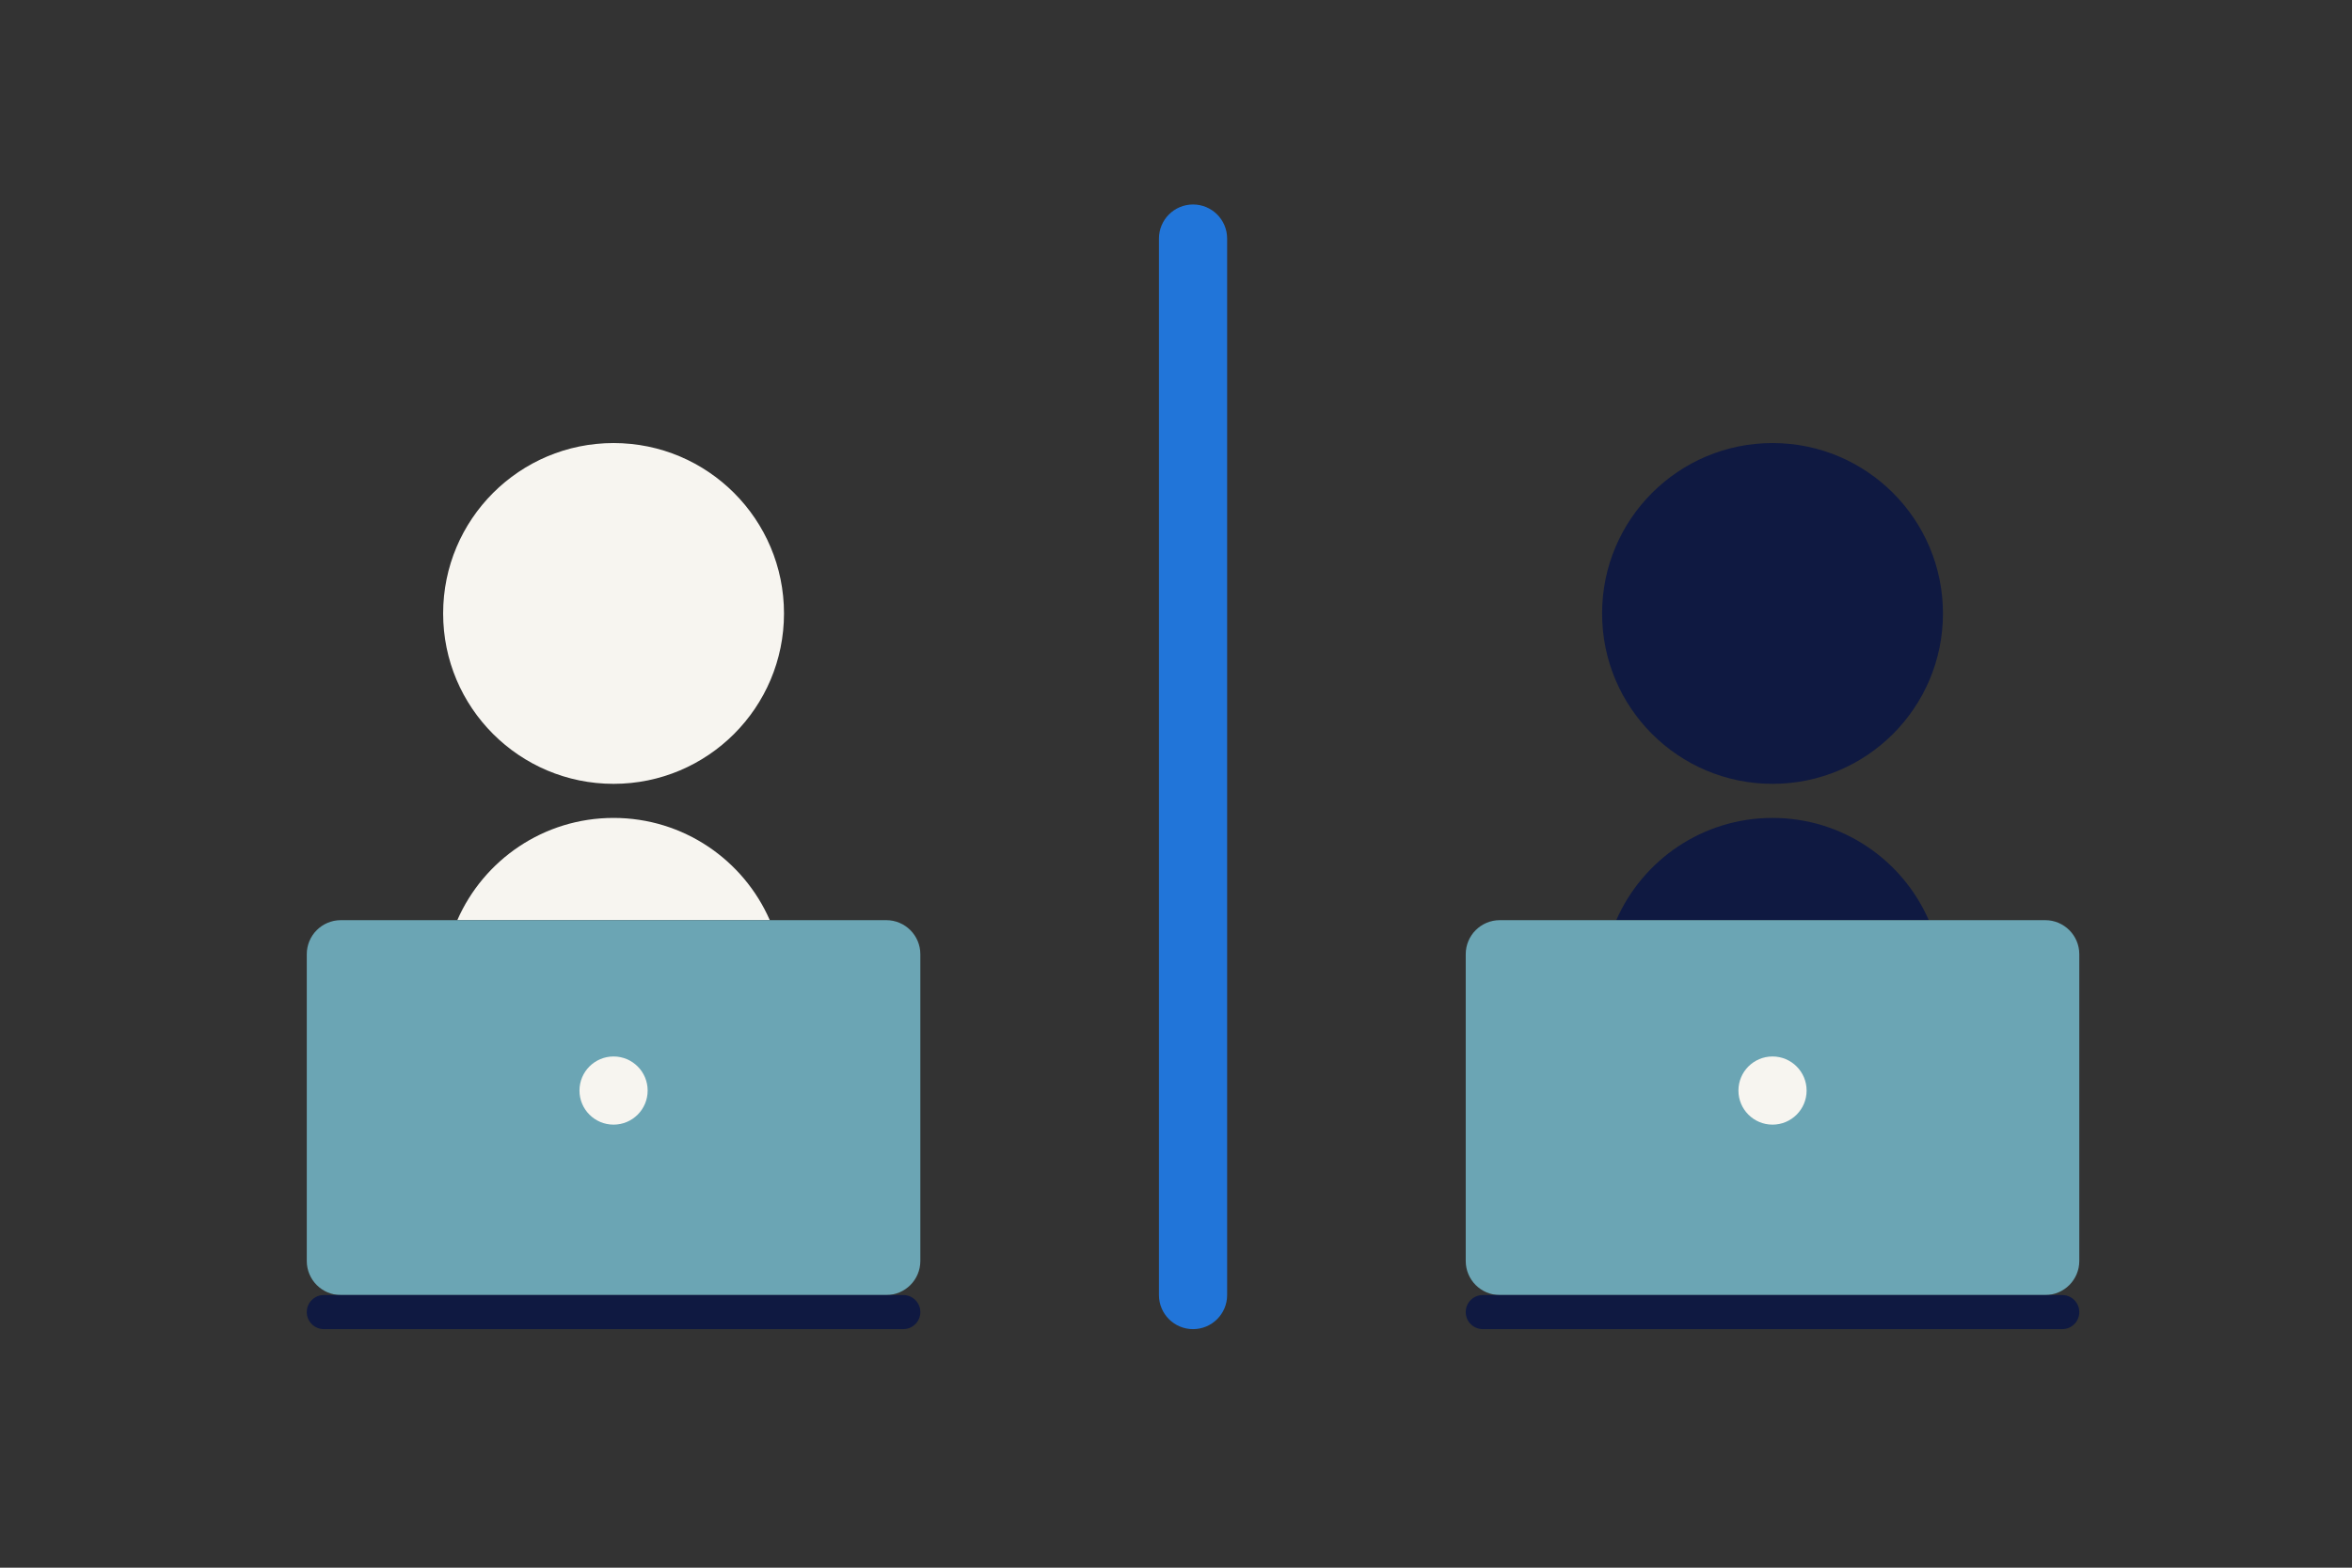 <?xml version="1.0" encoding="utf-8"?>
<!-- Generator: Adobe Illustrator 24.1.2, SVG Export Plug-In . SVG Version: 6.00 Build 0)  -->
<svg version="1.1" xmlns="http://www.w3.org/2000/svg" xmlns:xlink="http://www.w3.org/1999/xlink" x="0px" y="0px"
	 viewBox="0 0 1275 850" style="enable-background:new 0 0 1275 850;" xml:space="preserve">
<rect x="0" y="0" width="1275" height="850" fill="#333333" stroke="none"/>
<style type="text/css">
	.st0{fill:#F7F5F0;}
	.st1{fill:#6BA5B4;}
	.st2{fill:#0F1941;}
	.st3{fill:#2175D9;}
</style>
<g id="Laag_1">
</g>
<g id="Illustratie">
	<g>
		<g>
			<path class="st0" d="M425,332.61c0,51.03-41.36,92.39-92.39,92.39s-92.39-41.36-92.39-92.39s41.37-92.39,92.39-92.39
				S425,281.58,425,332.61"/>
			<path class="st0" d="M417.3,498.91c-14.26-32.63-46.81-55.43-84.7-55.43s-70.44,22.81-84.7,55.43H417.3z"/>
			<path class="st1" d="M480.44,702.17H184.78c-10.21,0-18.48-8.27-18.48-18.48v-166.3c0-10.21,8.27-18.48,18.48-18.48h295.65
				c10.21,0,18.48,8.27,18.48,18.48v166.3C498.91,693.9,490.64,702.17,480.44,702.17z"/>
			<circle class="st0" cx="332.61" cy="591.3" r="18.48"/>
			<path class="st2" d="M489.67,720.65H175.54c-5.1,0-9.24-4.14-9.24-9.24v0c0-5.1,4.14-9.24,9.24-9.24h314.13
				c5.1,0,9.24,4.14,9.24,9.24v0C498.91,716.52,494.78,720.65,489.67,720.65z"/>
		</g>
		<g>
			<path class="st2" d="M1053.26,332.61c0,51.03-41.36,92.39-92.39,92.39s-92.39-41.36-92.39-92.39s41.37-92.39,92.39-92.39
				S1053.26,281.58,1053.26,332.61"/>
			<path class="st2" d="M1045.57,498.91c-14.26-32.63-46.81-55.43-84.7-55.43s-70.44,22.81-84.7,55.43H1045.57z"/>
			<path class="st1" d="M1108.7,702.17H813.04c-10.21,0-18.48-8.27-18.48-18.48v-166.3c0-10.21,8.27-18.48,18.48-18.48h295.65
				c10.21,0,18.48,8.27,18.48,18.48v166.3C1127.17,693.9,1118.9,702.17,1108.7,702.17z"/>
			<circle class="st0" cx="960.87" cy="591.3" r="18.48"/>
			<path class="st2" d="M1117.93,720.65H803.8c-5.1,0-9.24-4.14-9.24-9.24v0c0-5.1,4.14-9.24,9.24-9.24h314.13
				c5.1,0,9.24,4.14,9.24,9.24v0C1127.17,716.52,1123.04,720.65,1117.93,720.65z"/>
		</g>
		<path class="st3" d="M646.74,110.87L646.74,110.87c-10.21,0-18.48,8.27-18.48,18.48v572.83c0,10.21,8.27,18.48,18.48,18.48h0
			c10.21,0,18.48-8.27,18.48-18.48V129.35C665.22,119.14,656.94,110.87,646.74,110.87z"/>
	</g>
</g>
</svg>
